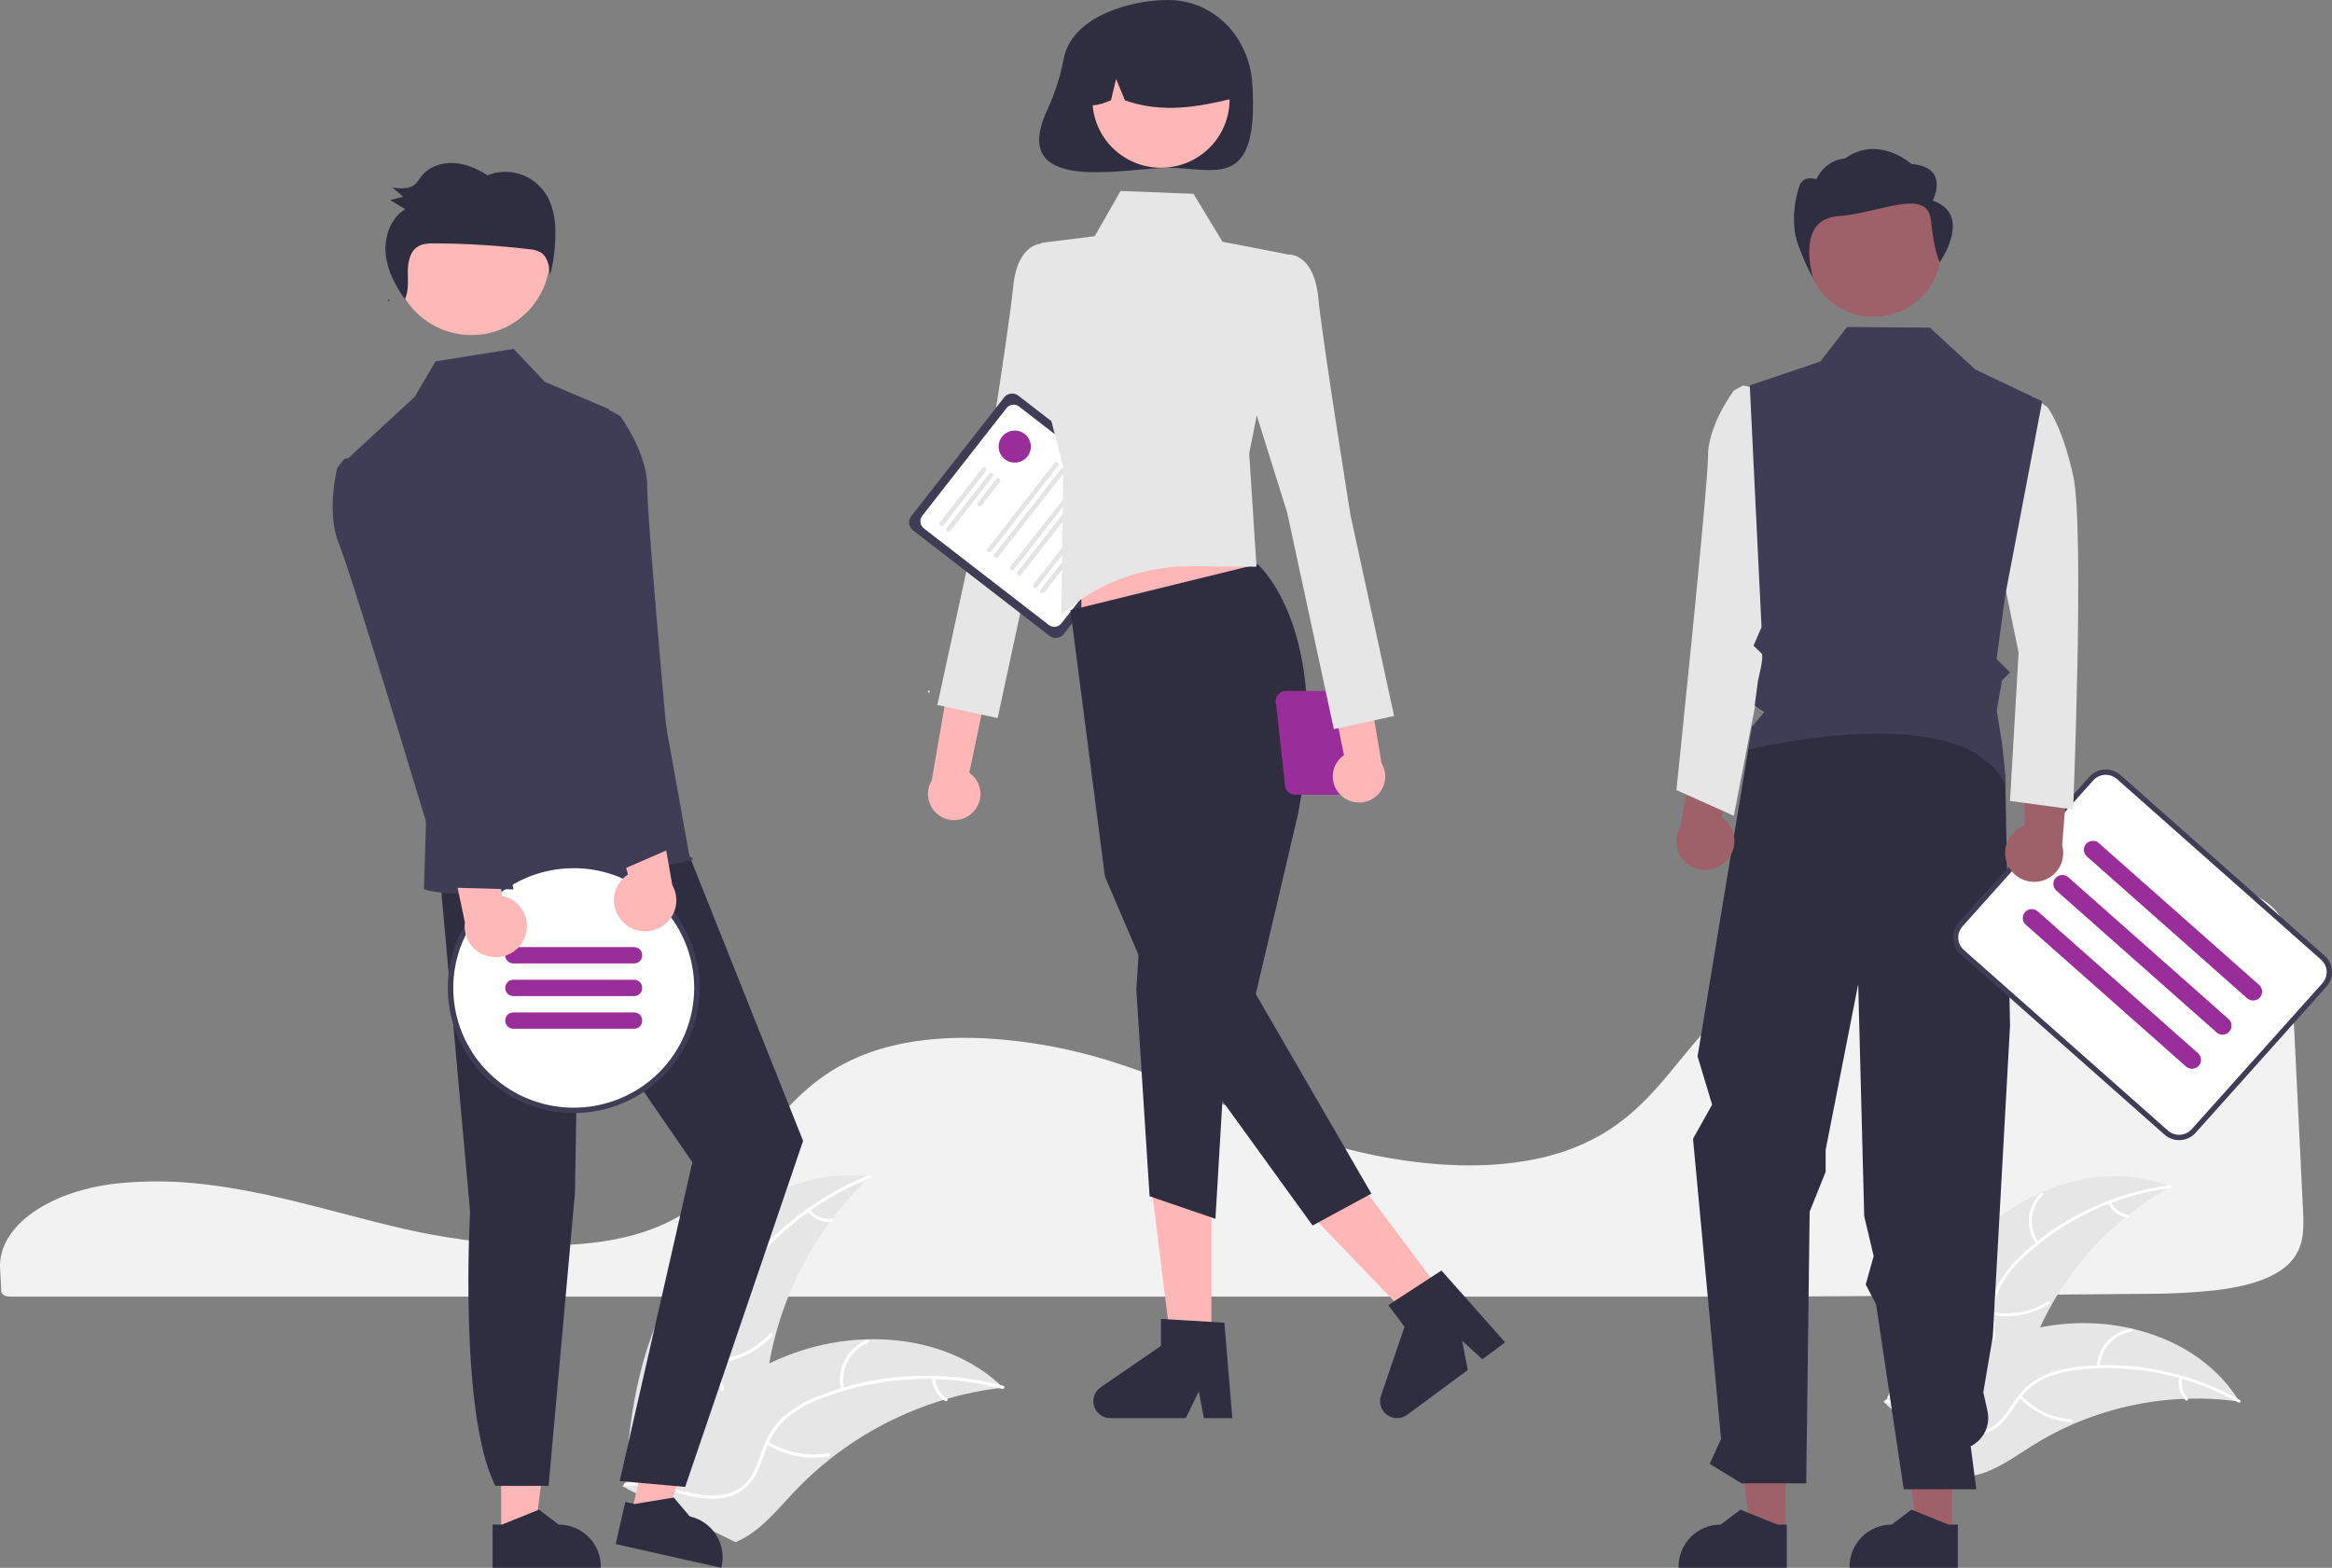 <svg width="177" height="119" viewBox="0 0 177 119" fill="none" xmlns="http://www.w3.org/2000/svg">
<rect x="0" y="0" width="177" height="119" fill="#808080" stroke="none"/>
<g clip-path="url(#clip0_2855_684)">
<path d="M11.912 89.673C11.071 89.673 10.229 89.707 9.406 89.777L9.287 89.787C3.831 90.266 -0.159 93.048 0.005 96.257L0.037 96.838C0.058 97.204 0.08 97.599 0.098 98.037C0.108 98.252 0.404 98.418 0.773 98.418H134.966C144.427 98.361 153.854 98.289 162.984 98.204C164.696 98.208 166.407 98.12 168.11 97.94C170.647 97.642 172.408 97.05 173.493 96.131H173.494C174.844 94.992 174.887 93.557 174.805 91.936C174.639 88.663 174.474 85.225 174.309 81.797C174.164 78.776 174.019 75.763 173.874 72.878C173.785 71.166 173.586 69.655 172.052 68.5C170.39 67.251 167.359 66.618 163.042 66.618C162.99 66.618 162.938 66.618 162.886 66.618C149.358 66.666 135.955 71.29 129.533 78.125C128.793 78.912 128.104 79.755 127.438 80.57C126.453 81.773 125.435 83.018 124.22 84.131C123.563 84.742 122.851 85.293 122.095 85.778C122.043 85.814 121.983 85.853 121.92 85.889C121.775 85.983 121.625 86.073 121.477 86.153C120.616 86.648 119.708 87.058 118.767 87.378L118.672 87.41C118.6 87.435 118.523 87.461 118.445 87.484C117.902 87.657 117.337 87.808 116.771 87.929C114.323 88.465 111.54 88.594 108.498 88.311C105.705 88.044 102.948 87.485 100.273 86.644C97.456 85.759 94.82 84.656 92.271 83.589C91.151 83.12 89.992 82.636 88.836 82.177C88.618 82.09 88.404 82.006 88.187 81.921C86.775 81.374 85.494 80.922 84.272 80.539C81.244 79.588 78.11 79.01 74.94 78.821C71.576 78.638 68.611 78.983 66.13 79.845C65.446 80.082 64.78 80.367 64.138 80.699C61.199 82.216 59.388 84.454 57.636 86.62C55.457 89.313 53.204 92.098 48.755 93.541C43.621 95.209 36.127 94.516 30.825 93.311C29.158 92.933 27.493 92.497 25.883 92.075C25.233 91.905 24.582 91.736 23.931 91.568C22.651 91.239 21.604 90.988 20.635 90.775L20.328 90.708C20.158 90.671 19.987 90.634 19.813 90.599C18.663 90.359 17.591 90.17 16.535 90.021L16.286 89.985C15.785 89.919 15.317 89.865 14.858 89.819L14.675 89.801C13.775 89.716 12.844 89.673 11.912 89.673Z" fill="#F2F2F2"/>
<path d="M150.675 93.255C154.451 89.872 160.068 88.171 164.779 90.068C159.946 92.735 156.218 97.016 154.255 102.153C153.505 104.136 152.878 106.42 151.034 107.482C149.886 108.143 148.458 108.176 147.171 107.857C145.884 107.538 144.704 106.898 143.541 106.265L143.209 106.257C144.696 101.425 146.899 96.637 150.675 93.255Z" fill="#E6E6E6"/>
<path d="M164.752 90.171C160.58 90.707 156.683 92.537 153.616 95.4C152.945 96.004 152.374 96.71 151.924 97.492C151.51 98.267 151.313 99.138 151.352 100.015C151.373 100.834 151.489 101.668 151.309 102.477C151.21 102.89 151.025 103.277 150.766 103.614C150.506 103.951 150.178 104.229 149.803 104.431C148.881 104.958 147.824 105.124 146.784 105.251C145.629 105.391 144.428 105.519 143.429 106.163C143.308 106.241 143.193 106.05 143.314 105.972C145.052 104.852 147.253 105.259 149.122 104.512C149.994 104.163 150.766 103.551 151.039 102.625C151.278 101.816 151.159 100.955 151.131 100.126C151.08 99.272 151.24 98.417 151.598 97.638C152.006 96.836 152.549 96.11 153.203 95.489C154.653 94.068 156.318 92.883 158.138 91.977C160.21 90.93 162.446 90.245 164.75 89.948C164.893 89.93 164.894 90.153 164.752 90.171Z" fill="white"/>
<path d="M154.549 94.42C154.136 93.843 153.942 93.139 154.003 92.433C154.064 91.728 154.375 91.067 154.88 90.568C154.983 90.467 155.145 90.621 155.042 90.722C154.571 91.186 154.281 91.801 154.226 92.459C154.171 93.116 154.354 93.771 154.742 94.306C154.826 94.422 154.633 94.535 154.549 94.42Z" fill="white"/>
<path d="M151.287 99.601C152.721 99.854 154.198 99.56 155.423 98.778C155.545 98.7 155.659 98.892 155.538 98.969C154.261 99.781 152.724 100.083 151.232 99.817C151.09 99.792 151.146 99.576 151.287 99.601Z" fill="white"/>
<path d="M160.228 91.225C160.341 91.481 160.517 91.706 160.739 91.878C160.96 92.05 161.222 92.165 161.5 92.212C161.642 92.236 161.586 92.451 161.445 92.428C161.138 92.374 160.85 92.247 160.604 92.058C160.358 91.868 160.163 91.621 160.036 91.339C160.021 91.314 160.018 91.284 160.025 91.255C160.032 91.227 160.05 91.202 160.075 91.186C160.1 91.171 160.131 91.167 160.159 91.174C160.188 91.181 160.213 91.2 160.228 91.225Z" fill="white"/>
<path d="M169.966 106.381C169.877 106.369 169.788 106.357 169.697 106.346C168.495 106.187 167.282 106.126 166.07 106.163C165.976 106.164 165.881 106.167 165.788 106.171C162.869 106.29 159.998 106.947 157.32 108.109C156.255 108.572 155.227 109.115 154.245 109.733C152.889 110.587 151.486 111.62 149.97 111.968C149.812 112.006 149.652 112.034 149.491 112.053L143.226 106.66C143.218 106.641 143.209 106.623 143.2 106.603L142.94 106.399C142.989 106.364 143.04 106.328 143.088 106.293C143.116 106.272 143.146 106.253 143.174 106.232C143.193 106.219 143.212 106.205 143.228 106.192C143.235 106.188 143.241 106.183 143.246 106.18C143.263 106.167 143.279 106.157 143.295 106.145C143.579 105.945 143.865 105.746 144.154 105.549C144.155 105.548 144.155 105.548 144.158 105.547C146.339 104.026 148.695 102.767 151.175 101.797C151.25 101.769 151.325 101.74 151.403 101.714C152.519 101.301 153.668 100.98 154.838 100.753C155.479 100.631 156.126 100.541 156.776 100.484C158.455 100.34 160.147 100.459 161.79 100.837C165.064 101.592 168.059 103.38 169.833 106.167C169.878 106.238 169.922 106.309 169.966 106.381Z" fill="#E6E6E6"/>
<path d="M169.884 106.448C166.227 104.379 162.008 103.507 157.826 103.958C156.923 104.039 156.04 104.26 155.207 104.615C154.407 104.986 153.722 105.564 153.223 106.288C152.743 106.953 152.33 107.689 151.697 108.228C151.368 108.498 150.986 108.697 150.575 108.81C150.164 108.924 149.733 108.95 149.311 108.886C148.256 108.755 147.311 108.255 146.404 107.733C145.397 107.155 144.361 106.538 143.173 106.454C143.029 106.443 143.053 106.222 143.197 106.232C145.264 106.379 146.773 108.021 148.719 108.543C149.627 108.787 150.614 108.76 151.392 108.184C152.073 107.681 152.5 106.922 152.979 106.244C153.456 105.531 154.101 104.945 154.858 104.537C155.67 104.141 156.544 103.886 157.442 103.782C159.46 103.515 161.507 103.565 163.509 103.931C165.797 104.336 167.998 105.127 170.017 106.269C170.142 106.34 170.008 106.519 169.884 106.448Z" fill="white"/>
<path d="M159.164 103.733C159.183 103.025 159.455 102.347 159.931 101.82C160.406 101.293 161.055 100.951 161.761 100.856C161.904 100.837 161.94 101.057 161.797 101.076C161.14 101.163 160.535 101.482 160.093 101.973C159.651 102.465 159.401 103.098 159.387 103.757C159.383 103.9 159.161 103.876 159.164 103.733Z" fill="white"/>
<path d="M153.421 105.918C154.413 106.978 155.77 107.627 157.222 107.736C157.366 107.747 157.342 107.969 157.198 107.958C155.687 107.841 154.276 107.163 153.246 106.058C153.148 105.952 153.323 105.813 153.421 105.918Z" fill="white"/>
<path d="M165.633 104.582C165.568 104.854 165.572 105.138 165.645 105.409C165.718 105.679 165.857 105.927 166.05 106.131C166.15 106.235 165.975 106.374 165.876 106.271C165.663 106.045 165.51 105.77 165.429 105.472C165.348 105.173 165.341 104.86 165.41 104.558C165.414 104.529 165.429 104.503 165.452 104.484C165.475 104.466 165.504 104.457 165.534 104.459C165.563 104.463 165.59 104.477 165.609 104.5C165.627 104.523 165.636 104.553 165.633 104.582Z" fill="white"/>
<path d="M51.829 96.619C54.921 91.957 60.452 88.585 66.021 89.31C61.599 93.5 58.81 99.109 58.148 105.146C57.901 107.475 57.87 110.091 56.194 111.737C55.151 112.762 53.633 113.191 52.167 113.206C50.701 113.221 49.261 112.863 47.839 112.508L47.483 112.591C47.72 107.012 48.737 101.282 51.829 96.619Z" fill="#E6E6E6"/>
<path d="M66.022 89.428C61.709 91.155 58.054 94.189 55.575 98.1C55.026 98.932 54.612 99.845 54.35 100.805C54.124 101.749 54.157 102.736 54.445 103.663C54.696 104.532 55.053 105.393 55.087 106.308C55.098 106.776 55.008 107.242 54.825 107.674C54.641 108.106 54.368 108.494 54.023 108.814C53.185 109.632 52.1 110.102 51.024 110.525C49.828 110.995 48.579 111.464 47.691 112.429C47.583 112.546 47.407 112.373 47.514 112.256C49.06 110.577 51.527 110.405 53.318 109.088C54.153 108.474 54.807 107.606 54.84 106.54C54.87 105.608 54.501 104.721 54.24 103.842C53.946 102.942 53.878 101.984 54.042 101.052C54.255 100.082 54.632 99.154 55.158 98.309C56.311 96.389 57.76 94.661 59.453 93.188C61.376 91.496 63.576 90.144 65.957 89.19C66.105 89.131 66.168 89.369 66.022 89.428Z" fill="white"/>
<path d="M56.298 96.794C55.695 96.291 55.291 95.592 55.158 94.82C55.026 94.049 55.173 93.256 55.575 92.582C55.656 92.446 55.873 92.566 55.791 92.702C55.416 93.329 55.279 94.067 55.404 94.785C55.528 95.504 55.907 96.154 56.472 96.618C56.595 96.719 56.42 96.894 56.298 96.794Z" fill="white"/>
<path d="M54.259 103.238C55.864 103.112 57.361 102.389 58.453 101.213C58.561 101.097 58.737 101.27 58.629 101.386C57.49 102.607 55.931 103.356 54.261 103.484C54.102 103.496 54.101 103.25 54.259 103.238Z" fill="white"/>
<path d="M61.478 91.806C61.671 92.049 61.921 92.24 62.207 92.363C62.492 92.486 62.804 92.536 63.114 92.51C63.273 92.495 63.274 92.742 63.116 92.756C62.773 92.783 62.429 92.727 62.113 92.592C61.797 92.457 61.52 92.247 61.304 91.981C61.282 91.958 61.269 91.927 61.269 91.894C61.269 91.862 61.281 91.831 61.303 91.807C61.326 91.784 61.358 91.771 61.39 91.77C61.423 91.77 61.455 91.783 61.478 91.806Z" fill="white"/>
<path d="M76.135 105.323C76.036 105.334 75.937 105.346 75.837 105.359C74.507 105.522 73.192 105.792 71.906 106.166C71.807 106.194 71.706 106.223 71.607 106.253C68.518 107.188 65.631 108.685 63.093 110.668C62.083 111.457 61.136 112.323 60.258 113.255C59.046 114.544 57.835 116.036 56.311 116.828C56.153 116.913 55.99 116.987 55.822 117.051L47.613 113.016C47.599 112.998 47.584 112.981 47.57 112.963L47.235 112.816C47.276 112.765 47.321 112.713 47.363 112.662C47.387 112.632 47.413 112.603 47.437 112.573C47.454 112.554 47.471 112.534 47.485 112.515C47.49 112.509 47.496 112.502 47.5 112.498C47.514 112.479 47.529 112.463 47.542 112.446C47.791 112.154 48.041 111.862 48.294 111.572C48.295 111.57 48.295 111.57 48.298 111.569C50.233 109.361 52.37 107.295 54.754 105.617C54.826 105.566 54.899 105.514 54.974 105.465C56.053 104.715 57.192 104.053 58.38 103.487C59.031 103.179 59.697 102.905 60.377 102.664C62.133 102.045 63.976 101.704 65.838 101.655C69.551 101.556 73.255 102.64 75.932 105.13C76 105.194 76.067 105.257 76.135 105.323Z" fill="#E6E6E6"/>
<path d="M76.065 105.417C71.575 104.215 66.819 104.45 62.471 106.088C61.529 106.424 60.646 106.906 59.855 107.515C59.103 108.134 58.532 108.941 58.2 109.853C57.874 110.698 57.639 111.599 57.111 112.35C56.836 112.73 56.483 113.048 56.075 113.283C55.667 113.518 55.213 113.665 54.744 113.714C53.579 113.865 52.428 113.592 51.313 113.285C50.074 112.945 48.792 112.571 47.498 112.81C47.342 112.839 47.306 112.595 47.462 112.567C49.713 112.152 51.788 113.49 54.014 113.511C55.054 113.52 56.102 113.219 56.774 112.388C57.361 111.661 57.605 110.732 57.928 109.874C58.238 108.979 58.764 108.174 59.46 107.528C60.217 106.88 61.08 106.366 62.011 106.006C64.095 105.163 66.299 104.65 68.543 104.488C71.103 104.288 73.678 104.525 76.157 105.189C76.311 105.23 76.217 105.458 76.065 105.417Z" fill="white"/>
<path d="M63.84 105.479C63.663 104.716 63.764 103.916 64.125 103.22C64.486 102.525 65.084 101.98 65.813 101.683C65.96 101.623 66.06 101.848 65.913 101.908C65.234 102.184 64.677 102.691 64.342 103.34C64.007 103.988 63.916 104.734 64.085 105.443C64.122 105.597 63.877 105.632 63.84 105.479Z" fill="white"/>
<path d="M58.309 109.404C59.667 110.263 61.3 110.582 62.883 110.297C63.04 110.269 63.076 110.512 62.92 110.541C61.271 110.834 59.572 110.499 58.162 109.601C58.027 109.516 58.175 109.319 58.309 109.404Z" fill="white"/>
<path d="M70.996 104.597C71.003 104.906 71.087 105.209 71.241 105.478C71.394 105.747 71.613 105.974 71.876 106.138C72.012 106.222 71.863 106.419 71.729 106.336C71.438 106.153 71.197 105.902 71.027 105.605C70.857 105.309 70.762 104.975 70.751 104.633C70.748 104.601 70.756 104.569 70.776 104.543C70.795 104.517 70.824 104.499 70.856 104.493C70.888 104.489 70.921 104.497 70.947 104.517C70.974 104.536 70.991 104.565 70.996 104.597Z" fill="white"/>
<path d="M73.834 61.665C74.039 61.462 74.197 61.217 74.297 60.947C74.396 60.677 74.435 60.388 74.41 60.102C74.385 59.815 74.298 59.537 74.153 59.288C74.009 59.038 73.811 58.824 73.574 58.659L76.805 43.111L73.319 44.205L70.719 59.245C70.467 59.66 70.376 60.151 70.463 60.628C70.551 61.104 70.812 61.532 71.196 61.831C71.58 62.129 72.06 62.277 72.546 62.246C73.033 62.216 73.491 62.009 73.834 61.665Z" fill="#FFB6B6"/>
<path d="M81.303 20.107L79.143 18.486C79.143 18.486 77.238 18.352 76.901 21.767C76.564 25.183 74.451 38.291 74.451 38.291L71.147 53.507L75.721 54.505L79.26 38.085L82.803 26.756L81.303 20.107Z" fill="#E6E6E6"/>
<path d="M79.658 48.261L69.299 40.254C69.138 40.129 69.033 39.945 69.007 39.744C68.982 39.542 69.038 39.338 69.163 39.178L76.212 30.166C76.337 30.006 76.522 29.901 76.725 29.876C76.928 29.851 77.133 29.907 77.294 30.031L87.653 38.039C87.815 38.164 87.919 38.347 87.945 38.549C87.97 38.751 87.914 38.955 87.789 39.115L80.741 48.127C80.615 48.287 80.43 48.392 80.227 48.417C80.024 48.442 79.82 48.386 79.658 48.261Z" fill="#3F3D56"/>
<path d="M79.601 47.433L70.121 40.105C69.977 39.994 69.884 39.831 69.862 39.651C69.839 39.472 69.889 39.291 70 39.149L76.39 30.98C76.501 30.837 76.665 30.744 76.846 30.722C77.026 30.7 77.208 30.749 77.351 30.86L86.832 38.188C86.975 38.299 87.068 38.462 87.09 38.641C87.113 38.821 87.063 39.001 86.952 39.144L80.562 47.313C80.451 47.456 80.287 47.548 80.106 47.571C79.926 47.593 79.744 47.544 79.601 47.433Z" fill="white"/>
<path d="M71.363 39.897C71.328 39.869 71.304 39.828 71.299 39.783C71.293 39.739 71.305 39.693 71.333 39.658L74.557 35.536C74.585 35.501 74.626 35.478 74.671 35.472C74.693 35.469 74.716 35.471 74.737 35.477C74.759 35.483 74.779 35.493 74.797 35.507C74.815 35.52 74.83 35.537 74.841 35.557C74.852 35.576 74.859 35.598 74.862 35.62C74.865 35.642 74.863 35.664 74.857 35.686C74.851 35.708 74.841 35.728 74.827 35.745L71.604 39.867C71.576 39.902 71.535 39.925 71.49 39.931C71.445 39.937 71.399 39.924 71.363 39.897Z" fill="#E4E4E4"/>
<path d="M71.898 40.31C71.862 40.282 71.838 40.241 71.833 40.196C71.827 40.152 71.84 40.106 71.868 40.071L75.091 35.95C75.119 35.914 75.16 35.891 75.205 35.885C75.25 35.88 75.295 35.892 75.331 35.92C75.367 35.947 75.39 35.988 75.396 36.033C75.402 36.078 75.389 36.123 75.361 36.159L72.138 40.28C72.11 40.315 72.069 40.339 72.024 40.344C71.979 40.35 71.933 40.337 71.898 40.31Z" fill="#E4E4E4"/>
<path d="M74.258 38.388C74.222 38.361 74.199 38.32 74.193 38.275C74.188 38.23 74.2 38.185 74.228 38.149L75.625 36.363C75.639 36.345 75.656 36.33 75.676 36.319C75.695 36.308 75.717 36.301 75.739 36.298C75.761 36.295 75.784 36.297 75.806 36.303C75.828 36.309 75.848 36.319 75.866 36.333C75.883 36.346 75.898 36.364 75.909 36.383C75.921 36.403 75.928 36.424 75.93 36.446C75.933 36.468 75.932 36.491 75.926 36.513C75.92 36.534 75.909 36.554 75.895 36.572L74.498 38.358C74.47 38.394 74.429 38.417 74.384 38.423C74.339 38.428 74.294 38.416 74.258 38.388Z" fill="#E4E4E4"/>
<path d="M74.978 41.894C74.943 41.866 74.919 41.825 74.914 41.781C74.908 41.736 74.921 41.691 74.948 41.655L80.037 35.149C80.051 35.131 80.068 35.116 80.088 35.105C80.107 35.094 80.129 35.087 80.151 35.084C80.173 35.081 80.196 35.083 80.218 35.089C80.239 35.095 80.26 35.105 80.277 35.119C80.295 35.133 80.31 35.15 80.321 35.169C80.332 35.188 80.339 35.21 80.342 35.232C80.345 35.254 80.343 35.277 80.337 35.298C80.331 35.32 80.321 35.34 80.307 35.358L75.219 41.864C75.191 41.9 75.15 41.923 75.105 41.928C75.06 41.934 75.014 41.921 74.978 41.894Z" fill="#E4E4E4"/>
<path d="M75.513 42.307C75.477 42.279 75.454 42.238 75.448 42.194C75.442 42.149 75.455 42.104 75.483 42.068L80.571 35.562C80.585 35.544 80.602 35.529 80.622 35.518C80.641 35.507 80.663 35.5 80.685 35.497C80.707 35.495 80.73 35.496 80.752 35.502C80.773 35.508 80.794 35.518 80.811 35.532C80.829 35.546 80.844 35.563 80.855 35.582C80.866 35.602 80.874 35.623 80.876 35.645C80.879 35.667 80.877 35.69 80.871 35.712C80.865 35.733 80.855 35.753 80.841 35.771L75.753 42.277C75.725 42.313 75.684 42.336 75.639 42.341C75.594 42.347 75.549 42.335 75.513 42.307Z" fill="#E4E4E4"/>
<path d="M76.725 43.244C76.689 43.217 76.666 43.176 76.66 43.131C76.655 43.086 76.667 43.041 76.695 43.005L81.784 36.499C81.798 36.482 81.815 36.467 81.834 36.456C81.854 36.445 81.875 36.438 81.898 36.435C81.92 36.432 81.943 36.434 81.964 36.44C81.986 36.446 82.006 36.456 82.024 36.469C82.042 36.483 82.057 36.5 82.068 36.52C82.079 36.539 82.086 36.56 82.089 36.583C82.092 36.605 82.09 36.627 82.084 36.649C82.078 36.67 82.068 36.691 82.054 36.708L76.966 43.215C76.938 43.25 76.897 43.273 76.852 43.279C76.807 43.284 76.761 43.272 76.725 43.244Z" fill="#E4E4E4"/>
<path d="M77.259 43.657C77.224 43.629 77.2 43.588 77.195 43.543C77.189 43.498 77.201 43.453 77.229 43.418L82.318 36.911C82.332 36.894 82.349 36.879 82.368 36.868C82.388 36.857 82.41 36.85 82.432 36.847C82.454 36.844 82.477 36.846 82.499 36.852C82.52 36.858 82.54 36.868 82.558 36.882C82.576 36.895 82.591 36.912 82.602 36.932C82.613 36.951 82.62 36.973 82.623 36.995C82.626 37.017 82.624 37.039 82.618 37.061C82.612 37.083 82.602 37.103 82.588 37.12L77.5 43.627C77.472 43.662 77.431 43.685 77.386 43.691C77.341 43.697 77.295 43.684 77.259 43.657Z" fill="#E4E4E4"/>
<path d="M78.472 44.594C78.436 44.566 78.413 44.526 78.407 44.481C78.402 44.436 78.414 44.391 78.442 44.355L83.531 37.849C83.544 37.831 83.562 37.816 83.581 37.806C83.601 37.794 83.622 37.787 83.644 37.785C83.667 37.782 83.689 37.783 83.711 37.789C83.733 37.795 83.753 37.805 83.771 37.819C83.789 37.833 83.803 37.85 83.815 37.869C83.826 37.889 83.833 37.91 83.836 37.932C83.838 37.955 83.837 37.977 83.831 37.999C83.825 38.02 83.815 38.04 83.801 38.058L78.712 44.564C78.684 44.6 78.644 44.623 78.598 44.628C78.553 44.634 78.508 44.622 78.472 44.594Z" fill="#E4E4E4"/>
<path d="M79.006 45.008C78.97 44.98 78.947 44.939 78.942 44.894C78.936 44.849 78.948 44.804 78.976 44.769L84.065 38.263C84.093 38.227 84.134 38.204 84.179 38.199C84.224 38.193 84.269 38.206 84.305 38.233C84.341 38.261 84.364 38.301 84.37 38.346C84.375 38.391 84.363 38.436 84.335 38.472L79.247 44.978C79.219 45.013 79.178 45.036 79.133 45.042C79.088 45.048 79.042 45.035 79.006 45.008Z" fill="#E4E4E4"/>
<path d="M70.502 52.563C70.54 52.563 70.572 52.531 70.572 52.493C70.572 52.454 70.54 52.423 70.502 52.423C70.463 52.423 70.431 52.454 70.431 52.493C70.431 52.531 70.463 52.563 70.502 52.563Z" fill="white"/>
<path d="M80.748 4.395C80.501 5.716 80.095 7.003 79.54 8.228C76.361 14.913 85.414 12.734 88.649 12.734C92.186 12.734 95.57 14.583 95.053 6.367C94.833 2.858 92.186 0 88.649 0C85.628 0 81.38 1.335 80.748 4.395Z" fill="#2F2E41"/>
<path d="M91.946 102.447H88.932L87.498 90.891H91.946V102.447Z" fill="#FFB6B6"/>
<path d="M93.537 107.638H91.375L90.99 105.61L90.002 107.638H84.27C83.995 107.638 83.727 107.551 83.506 107.389C83.285 107.227 83.121 106.999 83.039 106.738C82.958 106.478 82.962 106.198 83.051 105.939C83.141 105.681 83.311 105.458 83.537 105.303L88.115 102.16V100.109L92.93 100.395L93.537 107.638Z" fill="#2F2E41"/>
<path d="M109.85 98.666L107.432 100.454L99.345 92.031L102.914 89.393L109.85 98.666Z" fill="#FFB6B6"/>
<path d="M114.243 101.888L112.508 103.17L110.981 101.771L111.406 103.985L106.806 107.385C106.586 107.548 106.319 107.637 106.044 107.638C105.769 107.64 105.501 107.554 105.279 107.393C105.057 107.232 104.892 107.005 104.809 106.745C104.726 106.484 104.729 106.204 104.817 105.946L106.604 100.708L105.373 99.062L109.408 96.436L114.243 101.888Z" fill="#2F2E41"/>
<path d="M82.076 49.262L96.382 47.047L93.537 38.538H82.076V49.262Z" fill="#FFB6B6"/>
<path d="M95.455 42.823C95.455 42.823 101.173 47.734 98.534 61.735L95.314 75.453L104.089 90.599L99.627 93.019L88.813 78.077L83.865 66.537L81.247 46.313L95.455 42.823Z" fill="#2F2E41"/>
<path d="M86.592 69.825L86.248 75.12L87.255 90.8L92.253 92.511L93.2 76.445L86.592 69.825Z" fill="#2F2E41"/>
<path d="M85.055 14.496L90.585 14.711L92.789 18.348L97.817 19.323L94.816 34.42L95.368 43.013L90.361 42.983C86.753 42.961 83.263 44.264 80.562 46.643L80.712 35.488L78.558 27.162L79.042 18.431L83.087 17.928L85.055 14.496Z" fill="#E6E6E6"/>
<path d="M88.119 12.733C90.993 12.733 93.323 10.416 93.323 7.559C93.323 4.701 90.993 2.385 88.119 2.385C85.245 2.385 82.915 4.701 82.915 7.559C82.915 10.416 85.245 12.733 88.119 12.733Z" fill="#FFB6B6"/>
<path d="M84.585 2.284C85.497 1.731 86.541 1.432 87.609 1.418C88.677 1.404 89.729 1.676 90.656 2.205C91.582 2.733 92.349 3.5 92.875 4.424C93.401 5.347 93.668 6.395 93.648 7.457C90.996 8.119 88.21 8.625 85.382 7.615L84.714 5.99L84.321 7.616C83.459 7.966 82.596 8.262 81.732 7.613C81.697 6.554 81.942 5.505 82.442 4.57C82.943 3.635 83.682 2.847 84.585 2.284Z" fill="#2F2E41"/>
<path d="M96.855 53.445L97.556 59.775C97.605 59.933 97.704 60.071 97.837 60.169C97.971 60.267 98.133 60.321 98.299 60.321H101.533C101.699 60.321 101.861 60.267 101.995 60.169C102.129 60.071 102.227 59.933 102.276 59.775L102.857 54.923C103.025 55.005 103.21 55.046 103.396 55.043C103.583 55.04 103.767 54.993 103.931 54.906C104.096 54.818 104.238 54.693 104.345 54.541C104.452 54.389 104.521 54.213 104.546 54.029C104.571 53.845 104.552 53.658 104.491 53.483C104.429 53.307 104.326 53.149 104.191 53.021C104.056 52.893 103.892 52.798 103.713 52.745C103.534 52.692 103.345 52.682 103.161 52.716C103.089 52.631 102.999 52.563 102.897 52.516C102.795 52.469 102.684 52.445 102.572 52.445H97.598C97.476 52.445 97.356 52.474 97.247 52.528C97.139 52.583 97.045 52.662 96.972 52.759C96.9 52.856 96.852 52.969 96.831 53.088C96.811 53.207 96.819 53.33 96.855 53.445ZM102.959 54.596L103.314 53.445C103.356 53.312 103.36 53.171 103.326 53.036C103.341 53.035 103.356 53.032 103.371 53.032C103.595 53.032 103.809 53.12 103.967 53.277C104.125 53.434 104.214 53.647 104.214 53.87C104.214 54.092 104.125 54.305 103.967 54.462C103.809 54.619 103.595 54.707 103.371 54.707C103.226 54.706 103.084 54.668 102.959 54.596Z" fill="#992D99"/>
<path d="M101.731 60.324C101.527 60.12 101.371 59.874 101.272 59.604C101.174 59.333 101.137 59.044 101.163 58.758C101.189 58.471 101.279 58.194 101.424 57.946C101.57 57.697 101.769 57.483 102.007 57.319L98.855 41.756L102.335 42.867L104.858 57.92C105.109 58.336 105.197 58.828 105.107 59.304C105.017 59.78 104.754 60.207 104.369 60.503C103.983 60.8 103.502 60.945 103.016 60.912C102.53 60.879 102.073 60.67 101.731 60.324Z" fill="#FFB6B6"/>
<path d="M95.658 20.945L97.817 19.324C97.817 19.324 99.722 19.19 100.06 22.605C100.397 26.021 102.51 39.129 102.51 39.129L105.814 54.345L101.24 55.343L97.701 38.923L94.157 27.594L95.658 20.945Z" fill="#E6E6E6"/>
<path d="M77.02 35.112C77.695 35.112 78.242 34.568 78.242 33.897C78.242 33.226 77.695 32.682 77.02 32.682C76.344 32.682 75.797 33.226 75.797 33.897C75.797 34.568 76.344 35.112 77.02 35.112Z" fill="#992D99"/>
<path d="M38.038 116.545L40.585 116.545L41.797 106.776L38.037 106.777L38.038 116.545Z" fill="#FFB6B6"/>
<path d="M37.388 115.718L38.105 115.718L40.905 114.586L42.405 115.718C43.253 115.718 44.066 116.053 44.666 116.649C45.266 117.245 45.602 118.053 45.603 118.896V118.999L37.388 119L37.388 115.718Z" fill="#2F2E41"/>
<path d="M47.91 114.949L50.395 115.507L53.742 106.243L50.074 105.42L47.91 114.949Z" fill="#FFB6B6"/>
<path d="M47.459 114L48.159 114.157L51.141 113.666L52.353 115.099L52.354 115.099C53.181 115.284 53.9 115.789 54.353 116.502C54.805 117.215 54.955 118.077 54.768 118.899L54.745 119L46.732 117.201L47.459 114Z" fill="#2F2E41"/>
<path d="M33.374 66.295L35.678 91.955C35.678 91.955 34.814 107.36 37.6 112.781H41.639L43.639 90.548L43.89 75.625L52.551 88.215L47.035 112.417L52.006 112.859L60.957 86.594L51.123 61.938L33.374 66.295Z" fill="#2F2E41"/>
<path d="M35.787 25.432C39.068 25.432 41.728 22.788 41.728 19.526C41.728 16.264 39.068 13.619 35.787 13.619C32.505 13.619 29.846 16.264 29.846 19.526C29.846 22.788 32.505 25.432 35.787 25.432Z" fill="#FFB8B8"/>
<path d="M46.231 31.061L41.357 28.982L38.984 26.48L33.056 27.43L31.484 30.111L26.393 34.817L32.358 61.629L32.177 67.484C32.177 67.484 35.995 69.193 52.551 65.259C52.749 65.212 52.334 65.005 52.334 65.005L46.231 31.061Z" fill="#3F3D56"/>
<path d="M29.609 22.877C29.567 22.821 29.526 22.764 29.486 22.707C29.469 22.741 29.456 22.777 29.438 22.81L29.609 22.877Z" fill="#2F2E41"/>
<path d="M41.697 15.205C41.299 14.345 40.591 13.665 39.713 13.3C38.842 12.951 37.869 12.952 36.999 13.303C36.214 12.809 35.341 12.418 34.422 12.37C33.503 12.321 32.532 12.66 31.965 13.406C31.839 13.603 31.695 13.789 31.536 13.961C31.081 14.38 30.389 14.32 29.784 14.234C30.055 14.465 30.326 14.696 30.598 14.928C30.269 15.013 29.941 15.098 29.612 15.184C29.996 15.415 30.379 15.646 30.762 15.877C29.649 16.541 29.143 17.991 29.277 19.308C29.404 20.554 30.009 21.694 30.733 22.707C31.021 22.102 30.959 21.377 30.954 20.695C30.949 19.974 31.078 19.156 31.658 18.753C32.05 18.481 32.554 18.469 33.027 18.472C35.41 18.485 37.791 18.633 40.158 18.914C40.479 18.928 40.792 19.018 41.071 19.178C41.594 19.532 41.696 20.265 41.748 20.908C42.025 19.847 42.16 18.754 42.151 17.658C42.174 16.818 42.019 15.982 41.697 15.205Z" fill="#2F2E41"/>
<path d="M43.546 84.282C48.711 84.282 52.897 80.12 52.897 74.986C52.897 69.852 48.711 65.689 43.546 65.689C38.382 65.689 34.195 69.852 34.195 74.986C34.195 80.12 38.382 84.282 43.546 84.282Z" fill="white"/>
<path d="M43.546 65.483C43.065 65.484 42.586 65.519 42.11 65.591C41.867 65.626 41.63 65.671 41.395 65.727C39.67 66.123 38.09 66.987 36.83 68.223C35.57 69.459 34.68 71.019 34.26 72.729C33.84 74.439 33.906 76.231 34.451 77.906C34.996 79.58 35.998 81.071 37.345 82.213C37.505 82.347 37.667 82.477 37.836 82.601C39.049 83.5 40.459 84.1 41.952 84.352C43.443 84.603 44.974 84.498 46.417 84.047C47.861 83.595 49.176 82.809 50.254 81.754C51.332 80.698 52.143 79.403 52.619 77.975C53.095 76.547 53.224 75.027 52.994 73.54C52.764 72.053 52.182 70.642 51.296 69.422C50.41 68.203 49.246 67.21 47.898 66.525C46.551 65.84 45.059 65.483 43.546 65.483ZM43.546 84.076C41.602 84.078 39.708 83.46 38.143 82.314C37.973 82.19 37.809 82.062 37.649 81.925C36.336 80.825 35.362 79.378 34.838 77.751C34.314 76.125 34.262 74.385 34.688 72.731C35.114 71.076 35.999 69.575 37.244 68.398C38.489 67.222 40.042 66.418 41.726 66.078C41.959 66.031 42.191 65.994 42.428 65.965C42.799 65.919 43.172 65.896 43.546 65.897C45.971 65.897 48.297 66.854 50.011 68.559C51.726 70.263 52.689 72.576 52.689 74.986C52.689 77.397 51.726 79.709 50.011 81.414C48.297 83.118 45.971 84.076 43.546 84.076Z" fill="#3F3D56"/>
<path d="M38.96 73.127H48.133C48.469 73.127 48.741 72.856 48.741 72.522V72.492C48.741 72.158 48.469 71.887 48.133 71.887H38.96C38.624 71.887 38.351 72.158 38.351 72.492V72.522C38.351 72.856 38.624 73.127 38.96 73.127Z" fill="#992D99"/>
<path d="M38.96 75.606H48.133C48.469 75.606 48.741 75.336 48.741 75.001V74.972C48.741 74.638 48.469 74.367 48.133 74.367H38.96C38.624 74.367 38.351 74.638 38.351 74.972V75.001C38.351 75.336 38.624 75.606 38.96 75.606Z" fill="#992D99"/>
<path d="M38.96 78.085H48.133C48.469 78.085 48.741 77.814 48.741 77.48V77.45C48.741 77.116 48.469 76.846 48.133 76.846H38.96C38.624 76.846 38.351 77.116 38.351 77.45V77.48C38.351 77.814 38.624 78.085 38.96 78.085Z" fill="#992D99"/>
<path d="M148.163 116.23L145.492 116.23L144.221 105.986L148.164 105.987L148.163 116.23Z" fill="#9E616A"/>
<path d="M135.525 116.23L132.854 116.23L131.583 105.986L135.526 105.987L135.525 116.23Z" fill="#9E616A"/>
<path d="M135.62 119L127.405 118.999V118.896C127.405 118.053 127.742 117.245 128.342 116.649C128.941 116.053 129.755 115.718 130.603 115.718H130.603L132.103 114.586L134.903 115.718L135.62 115.718L135.62 119Z" fill="#2F2E41"/>
<path d="M148.6 119L140.386 118.999V118.896C140.386 118.053 140.723 117.245 141.322 116.649C141.922 116.053 142.735 115.718 143.583 115.718H143.583L145.084 114.586L147.883 115.718L148.6 115.718L148.6 119Z" fill="#2F2E41"/>
<path d="M132.905 55.606L128.846 80.182L129.951 83.844L128.501 86.438L130.63 109.217L129.766 111.108L132.18 112.589H137.094L137.354 91.967L138.568 88.94V87.271L141.039 74.696L141.494 92.306L142.213 95.339L141.609 97.498L142.398 99.01L144.493 113.038H150.003L149.577 109.775C150.057 109.533 150.442 109.14 150.673 108.657C150.903 108.173 150.966 107.628 150.85 107.106L150.535 105.675L151.254 101.446L152.563 77.85L152.194 58.811L145.748 53.911L132.905 55.606Z" fill="#2F2E41"/>
<path d="M142.212 24.048C145.04 24.048 147.331 21.77 147.331 18.959C147.331 16.148 145.04 13.87 142.212 13.87C139.385 13.87 137.094 16.148 137.094 18.959C137.094 21.77 139.385 24.048 142.212 24.048Z" fill="#9E616A"/>
<path d="M131.028 65.358C131.251 65.129 131.421 64.855 131.525 64.554C131.63 64.253 131.666 63.932 131.633 63.616C131.599 63.299 131.497 62.993 131.331 62.721C131.166 62.448 130.943 62.214 130.677 62.036L132.668 54.553L128.833 55.835L127.531 62.745C127.26 63.209 127.169 63.755 127.276 64.28C127.383 64.806 127.681 65.274 128.112 65.596C128.543 65.918 129.078 66.072 129.616 66.028C130.153 65.984 130.656 65.746 131.028 65.358Z" fill="#9E616A"/>
<path d="M133.123 29.429L132.3 29.259L131.598 29.645C131.598 29.645 129.637 32.245 129.637 34.627C129.637 37.01 127.24 59.972 127.24 59.972L131.598 61.921L135.084 43.942L133.123 29.429Z" fill="#E6E6E6"/>
<path d="M146.695 15.228C146.695 15.228 148.034 12.683 145.089 12.452C145.089 12.452 142.578 10.187 140.018 12.038C140.018 12.038 138.622 12.038 137.859 13.608C137.859 13.608 136.761 13.194 136.519 14.302C136.519 14.302 135.716 16.616 136.519 18.697C137.323 20.779 137.59 21.011 137.59 21.011C137.59 21.011 136.27 16.646 139.483 16.415C142.697 16.183 146.293 14.187 146.56 16.731C146.828 19.276 147.231 19.903 147.231 19.903C147.231 19.903 149.775 16.269 146.695 15.228Z" fill="#2F2E41"/>
<path d="M165.394 86.437C165.008 86.438 164.635 86.296 164.347 86.04L148.856 72.331C148.544 72.054 148.355 71.665 148.33 71.25C148.306 70.835 148.448 70.427 148.726 70.116L158.65 59.033C158.929 58.722 159.32 58.535 159.737 58.511C160.155 58.486 160.565 58.628 160.878 58.904L176.37 72.614C176.682 72.89 176.872 73.279 176.896 73.694C176.92 74.109 176.777 74.517 176.499 74.828L166.575 85.912C166.438 86.066 166.271 86.192 166.084 86.281C165.898 86.371 165.695 86.423 165.488 86.435C165.457 86.437 165.425 86.437 165.394 86.437Z" fill="white"/>
<path d="M165.394 86.538C164.983 86.539 164.586 86.388 164.28 86.116L148.788 72.406C148.456 72.112 148.255 71.698 148.229 71.256C148.203 70.814 148.355 70.38 148.651 70.049L158.575 58.966C158.871 58.636 159.287 58.436 159.732 58.41C160.176 58.384 160.613 58.535 160.946 58.829L176.437 72.538C176.77 72.833 176.971 73.246 176.997 73.689C177.023 74.13 176.871 74.565 176.575 74.895L166.651 85.979C166.505 86.143 166.327 86.277 166.129 86.372C165.93 86.468 165.714 86.523 165.494 86.536C165.461 86.537 165.427 86.538 165.394 86.538ZM159.83 58.81C159.65 58.81 159.472 58.847 159.308 58.92C159.144 58.993 158.997 59.1 158.878 59.234L148.954 70.317C148.729 70.568 148.614 70.898 148.634 71.233C148.653 71.568 148.806 71.882 149.058 72.105L164.55 85.814C164.674 85.925 164.82 86.01 164.978 86.065C165.136 86.119 165.303 86.143 165.47 86.133C165.637 86.123 165.801 86.081 165.951 86.008C166.102 85.936 166.237 85.835 166.348 85.711L176.272 74.627C176.497 74.376 176.612 74.047 176.592 73.712C176.573 73.377 176.42 73.063 176.167 72.84L160.676 59.13C160.443 58.924 160.142 58.81 159.83 58.81Z" fill="#3F3D56"/>
<path d="M171.012 75.942C170.845 75.942 170.683 75.881 170.558 75.77L158.398 65.009C158.331 64.949 158.276 64.878 158.236 64.797C158.197 64.717 158.174 64.63 158.169 64.541C158.163 64.451 158.176 64.362 158.205 64.278C158.235 64.193 158.281 64.115 158.34 64.049C158.4 63.982 158.472 63.928 158.553 63.889C158.634 63.85 158.722 63.827 158.812 63.822C158.902 63.817 158.991 63.83 159.076 63.859C159.161 63.889 159.239 63.935 159.306 63.995L171.466 74.756C171.57 74.847 171.643 74.968 171.676 75.102C171.709 75.235 171.7 75.376 171.65 75.504C171.601 75.633 171.514 75.744 171.4 75.822C171.286 75.9 171.15 75.942 171.012 75.942Z" fill="#992D99"/>
<path d="M168.692 78.532C168.525 78.532 168.364 78.471 168.239 78.36L156.079 67.599C156.012 67.54 155.957 67.468 155.918 67.388C155.879 67.307 155.856 67.22 155.851 67.131C155.846 67.042 155.858 66.953 155.888 66.869C155.917 66.785 155.963 66.707 156.023 66.641C156.082 66.574 156.155 66.52 156.235 66.481C156.316 66.442 156.404 66.419 156.493 66.414C156.583 66.409 156.672 66.421 156.757 66.451C156.842 66.48 156.92 66.526 156.987 66.585L169.147 77.346C169.25 77.438 169.323 77.558 169.356 77.692C169.389 77.826 169.38 77.966 169.331 78.095C169.282 78.223 169.194 78.334 169.08 78.412C168.966 78.49 168.831 78.532 168.692 78.532Z" fill="#992D99"/>
<path d="M166.373 81.122C166.206 81.123 166.044 81.061 165.919 80.951L153.759 70.189C153.692 70.13 153.637 70.058 153.598 69.978C153.559 69.898 153.536 69.811 153.531 69.722C153.525 69.632 153.538 69.543 153.567 69.459C153.597 69.375 153.643 69.297 153.702 69.23C153.762 69.164 153.834 69.109 153.915 69.071C153.996 69.032 154.084 69.009 154.173 69.004C154.263 68.999 154.353 69.011 154.437 69.041C154.522 69.07 154.6 69.116 154.667 69.175L166.827 79.937C166.931 80.028 167.004 80.149 167.037 80.282C167.07 80.416 167.061 80.557 167.011 80.685C166.962 80.814 166.875 80.924 166.761 81.002C166.647 81.081 166.511 81.122 166.373 81.122Z" fill="#992D99"/>
<path d="M152.467 65.8C152.311 65.522 152.218 65.214 152.195 64.896C152.172 64.578 152.219 64.26 152.333 63.962C152.448 63.665 152.626 63.396 152.856 63.174C153.087 62.953 153.363 62.784 153.666 62.68L153.679 54.94L157.053 57.16L156.523 64.17C156.665 64.687 156.611 65.238 156.371 65.719C156.132 66.199 155.723 66.575 155.223 66.776C154.723 66.977 154.167 66.989 153.659 66.809C153.151 66.629 152.726 66.27 152.467 65.8Z" fill="#9E616A"/>
<path d="M152.779 31.55L154.286 30.105L155.393 30.9C155.393 30.9 156.483 32.2 157.354 36.099C158.226 39.998 157.354 61.443 157.354 61.443L152.561 60.793L153.214 49.529L151.253 39.998L152.779 31.55Z" fill="#E6E6E6"/>
<path d="M155.005 30.458L149.926 28.046L146.478 24.867L140.191 24.82L138.163 27.442L132.808 29.25L133.701 47.605L133.092 49.016C133.092 49.016 133.516 49.397 133.71 49.61C133.903 49.823 133.442 51.605 133.442 51.605L133.182 53.545L133.903 54.057L132.966 55.158L132.733 56.894C132.733 56.894 149.103 52.849 152.196 59.55C152.36 59.904 151.957 56.444 151.957 56.444L151.555 53.911L151.954 51.638L152.563 51.033L151.542 50.018L152.196 45.204L155.005 30.458Z" fill="#3F3D56"/>
<path d="M39.836 71.149C39.962 70.831 40.016 70.489 39.995 70.148C39.974 69.807 39.877 69.474 39.713 69.174C39.549 68.874 39.32 68.613 39.043 68.41C38.766 68.207 38.448 68.067 38.111 67.999L36.983 59.764L33.712 62.606L35.285 69.991C35.208 70.561 35.345 71.14 35.669 71.617C35.993 72.094 36.482 72.437 37.043 72.579C37.604 72.722 38.198 72.656 38.713 72.392C39.227 72.128 39.627 71.686 39.836 71.149Z" fill="#FFB8B8"/>
<path d="M27.02 34.666L26.134 34.835L25.598 35.506C25.598 35.506 24.731 38.886 25.719 41.249C26.706 43.611 33.847 67.36 33.847 67.36L38.976 67.507L34.98 48.253L27.02 34.666Z" fill="#3F3D56"/>
<path d="M47.24 69.941C47.004 69.693 46.825 69.396 46.717 69.071C46.608 68.747 46.573 68.403 46.613 68.063C46.653 67.723 46.767 67.397 46.948 67.106C47.129 66.815 47.371 66.567 47.659 66.379L45.617 58.319L49.718 59.744L51.028 67.18C51.313 67.681 51.404 68.268 51.282 68.831C51.16 69.394 50.835 69.893 50.368 70.233C49.901 70.574 49.325 70.732 48.748 70.678C48.172 70.624 47.635 70.362 47.24 69.941Z" fill="#FFB8B8"/>
<path d="M45.448 31.339L46.334 31.167L47.083 31.591C47.083 31.591 49.155 34.406 49.125 36.965C49.095 39.523 51.376 64.205 51.376 64.205L46.672 66.244L43.158 46.897L45.448 31.339Z" fill="#3F3D56"/>
</g>
<defs>
<clipPath id="clip0_2855_684">
<rect width="177" height="119" fill="white"/>
</clipPath>
</defs>
</svg>
